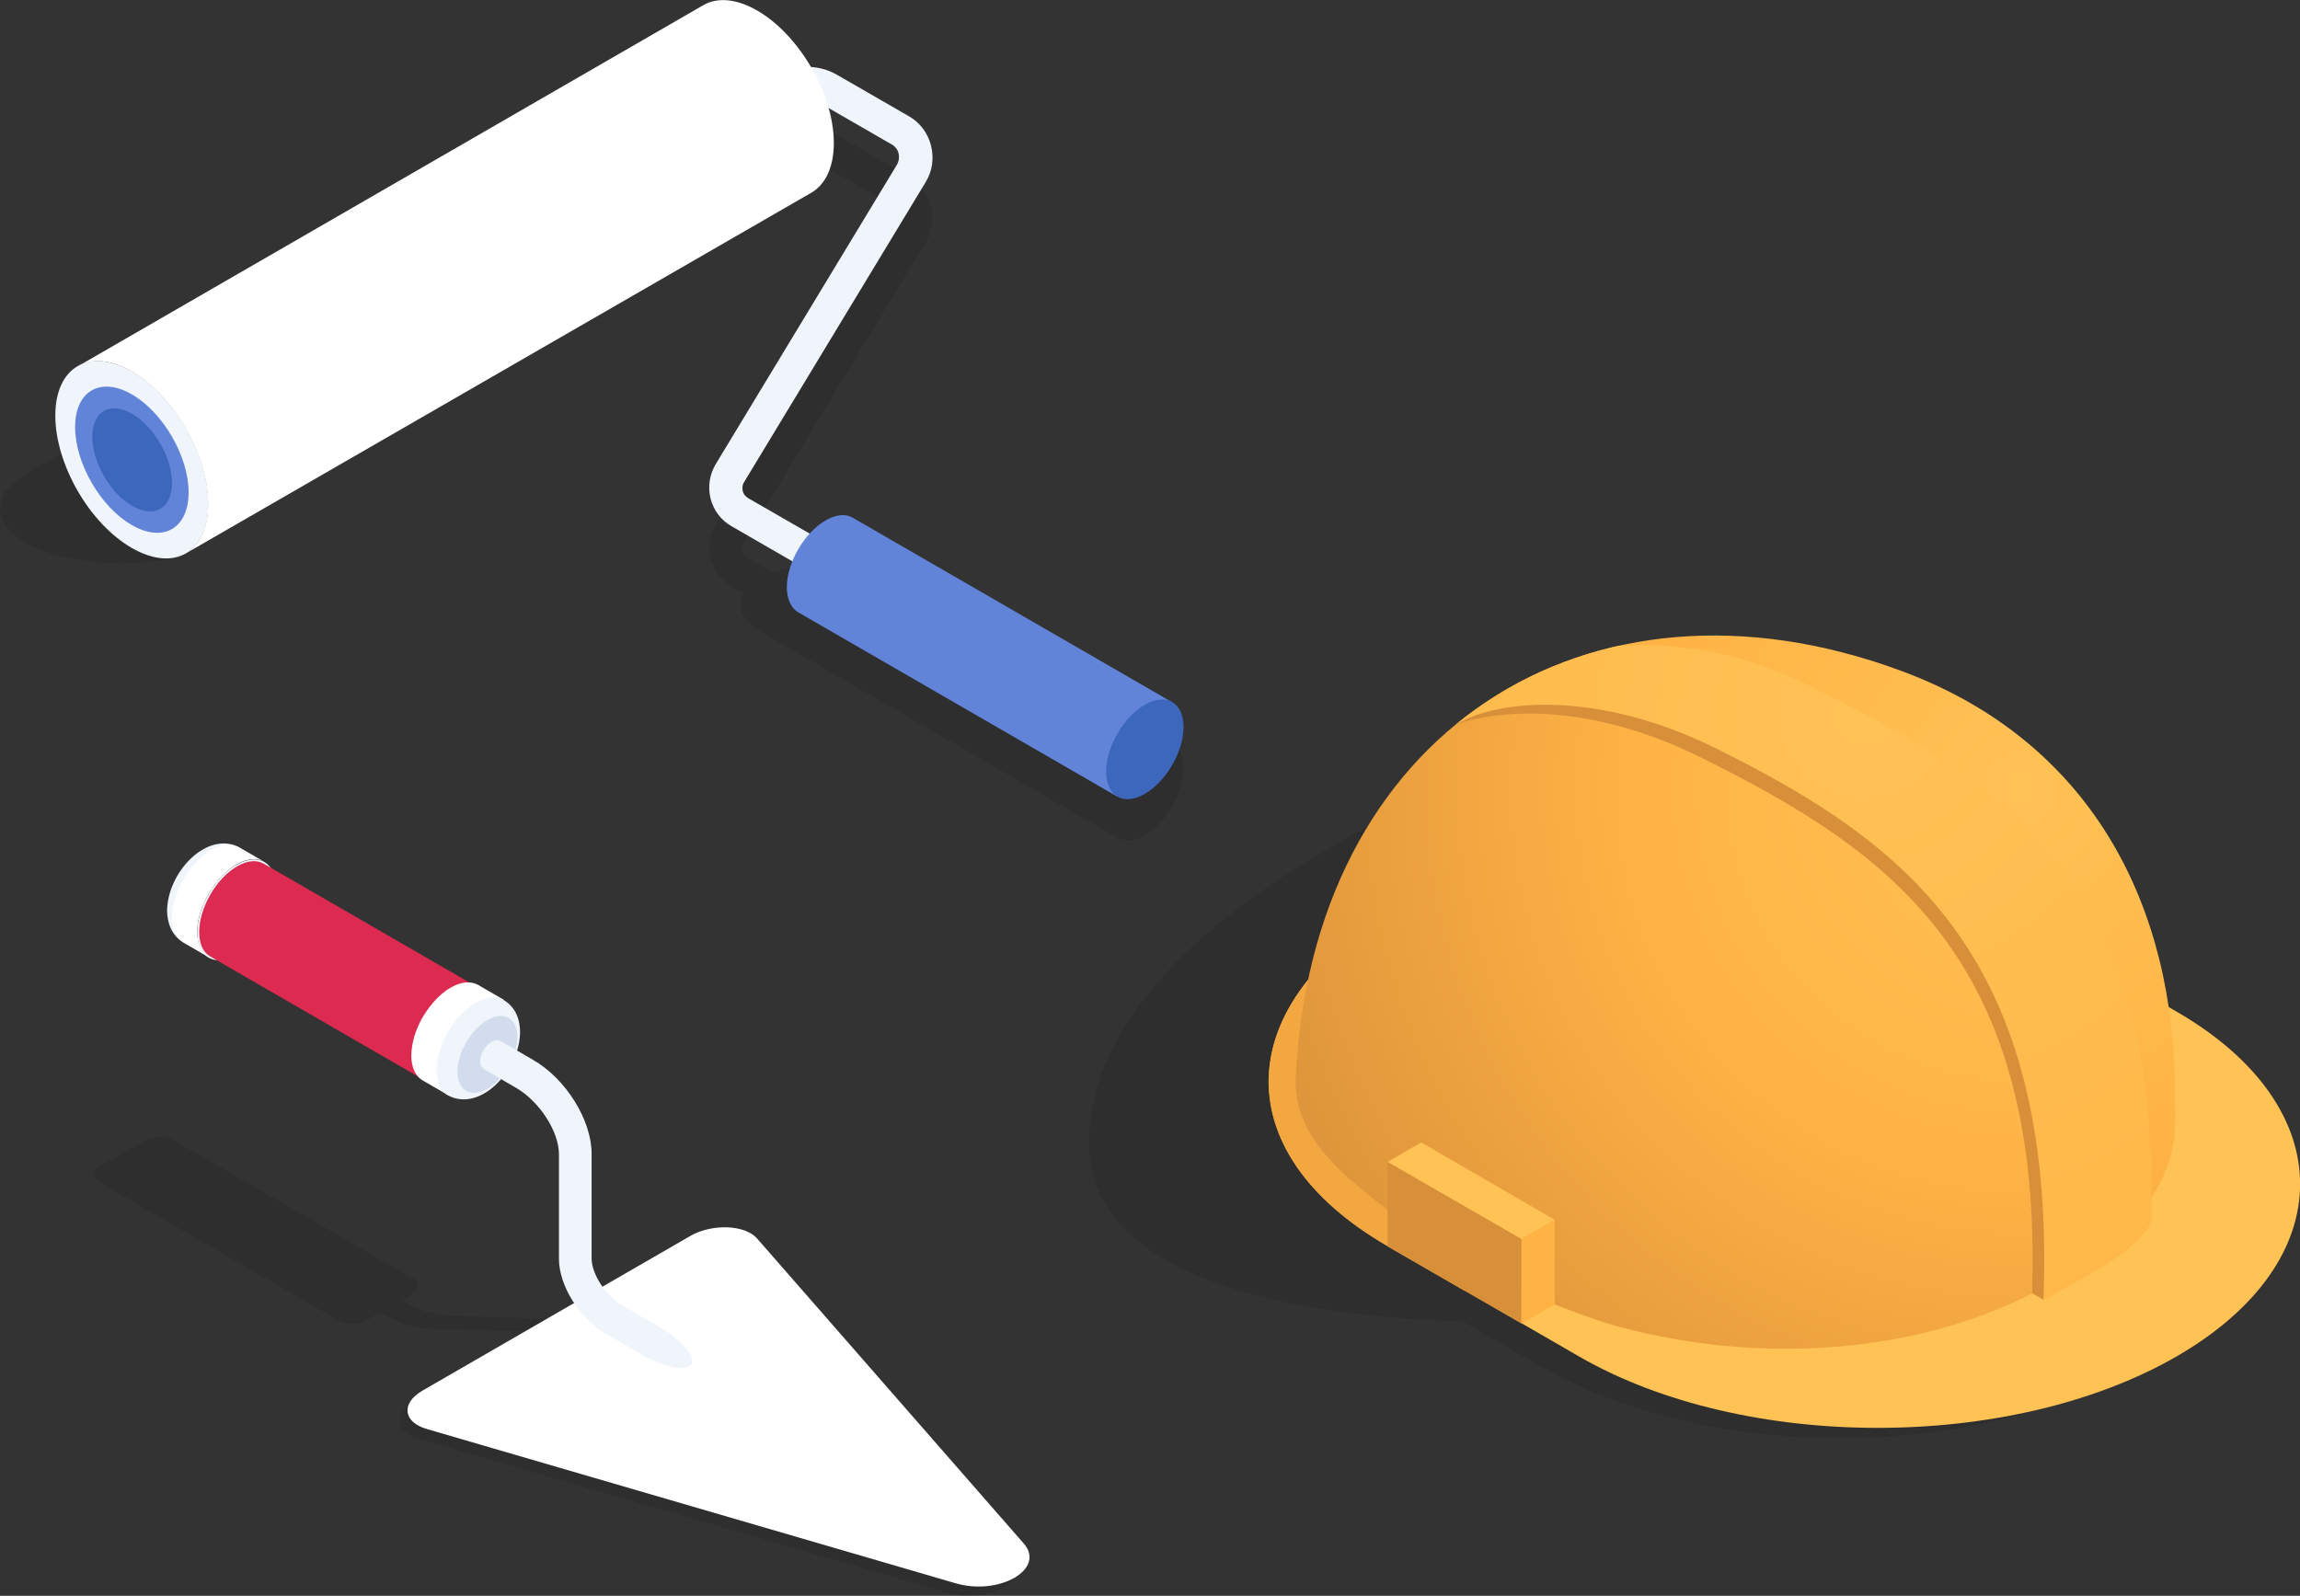 <?xml version="1.0" encoding="UTF-8"?> <!-- Generator: Adobe Illustrator 26.0.3, SVG Export Plug-In . SVG Version: 6.00 Build 0) --> <svg xmlns="http://www.w3.org/2000/svg" xmlns:xlink="http://www.w3.org/1999/xlink" id="Layer_1" x="0px" y="0px" viewBox="0 0 802.4 556.8" style="enable-background:new 0 0 802.4 556.8;" xml:space="preserve"><rect x="0" y="0" width="802.4" height="556.8" fill="#333333" stroke="none"/> <style type="text/css"> .st0{opacity:0.1;} .st1{fill:#FFC255;} .st2{fill:#F2A741;} .st3{fill:url(#SVGID_1_);} .st4{fill:#D88F39;} .st5{fill:#FFB345;} .st6{fill:url(#SVGID_00000094619138931798027050000012405133838873022865_);} .st7{fill:#FFFFFF;} .st8{fill:url(#SVGID_00000173128470418510943360000014433511282792747414_);} .st9{fill:url(#SVGID_00000082367752269986357140000017914361787913325241_);} .st10{fill:#F8C25F;} .st11{fill:#DD2A51;} .st12{fill:url(#SVGID_00000071529285381632498020000010797378836951896489_);} .st13{fill:#D2DCEC;} .st14{fill:url(#SVGID_00000084524213914681654220000016050263098540019086_);} .st15{fill:url(#SVGID_00000034793148069524535680000015758970992507783064_);} .st16{fill:url(#Cylinder_face_00000089545190799118201730000011000835897211796660_);} .st17{fill:#6184D8;} .st18{fill:#3C67BC;} </style> <g> <path class="st0" d="M746.2,356.5L679.5,318c-29.6-17.1-67.8-24.8-105.8-23.9l-61.5-21.7c0,0-132.3,49.7-132.3,126.5 c0,49.2,75.9,60.4,130.5,62.2l27.2,15.7c57.6,33.2,150.9,33.2,208.4,0S803.7,389.7,746.2,356.5z"></path> <g> <path class="st1" d="M759.3,473.3c-57.6,33.2-150.9,33.2-208.4,0l-66.6-38.5c-57.6-33.2-54.4-85.3,3.2-118.5 c57.6-33.2,147.7-35.1,205.3-1.8l66.6,38.5C816.8,386.2,816.8,440.1,759.3,473.3z"></path> <path class="st2" d="M623.7,292.7c-47.1-6.3-98.6,1.9-136.3,23.7c-57.6,33.2-60.8,85.3-3.2,118.5l26.8,15.5 C538.8,391.5,578.9,339.9,623.7,292.7z"></path> <radialGradient id="SVGID_1_" cx="704.864" cy="274.996" r="301.408" gradientUnits="userSpaceOnUse"> <stop offset="0" style="stop-color:#FFC255"></stop> <stop offset="0.448" style="stop-color:#FFB345"></stop> <stop offset="1" style="stop-color:#D88F39"></stop> </radialGradient> <path class="st3" d="M662.8,233.9C554.1,193.9,457.1,255.4,452,377.2c-0.1,20.7,17.4,34.5,42.8,52.7 c14.9,10.7,30.4,18.5,46.7,24.9c7.8,3,16.1,6.2,24,8.3c53.9,14.3,109.5,7.4,148.1-14.3c28.5-16,44.9-34.8,45.2-56.1 c0.1-3.4,0-13.9-0.1-17.3C756.8,310.2,725.9,257,662.8,233.9z"></path> <g id="Axonometric_Cube_00000167393240312724979180000014684742090100035212_"> <polygon id="Cube_face_-_left_00000111186451072279463090000014364018143184832695_" class="st4" points="530.8,461.8 484.1,434.9 484.1,405.4 530.8,432.3 "></polygon> <polygon id="Cube_face_-_right_00000152250128863865525420000008345196233948683671_" class="st5" points="542.4,455.1 530.8,461.8 530.8,432.3 542.4,425.6 "></polygon> <polygon id="Cube_face_-_top_00000103947371492082109020000009679227524969538470_" class="st1" points="530.8,432.3 484.1,405.4 495.8,398.6 542.4,425.6 "></polygon> </g> <radialGradient id="SVGID_00000134970959124655971600000015982024758197746828_" cx="650.382" cy="248.903" r="270.629" gradientUnits="userSpaceOnUse"> <stop offset="0" style="stop-color:#FFC255"></stop> <stop offset="0.68" style="stop-color:#FFB94B"></stop> <stop offset="1" style="stop-color:#FFB345"></stop> </radialGradient> <path style="fill:url(#SVGID_00000134970959124655971600000015982024758197746828_);" d="M636.8,242.1c-1.7-0.9-3.3-1.7-4.9-2.5 c-28.9-14.3-51.2-15.1-67.1-14.3c-21.2,4.7-40.4,14-56.8,27.4c13.6-4.8,44.8-8.6,85.4,11.5c66.3,32.9,119.4,70.3,115.5,186.9 l4,2.3c1.6-0.8,3.2-1.5,4.7-2.4c14.9-8.4,25.9-13.7,33-24.3c0.1-2.4,0-9.3,0-11.6C750.7,310.7,700.6,273.8,636.8,242.1z"></path> <g> <path class="st4" d="M598.8,261.2c-40.6-20.2-76.1-17.5-90.8-8.4c13.6-4.8,44.8-8.6,85.4,11.5c66.3,32.9,119.4,70.3,115.5,186.9 l4,2.3C717.4,333,664.2,293.7,598.8,261.2z"></path> </g> </g> </g> <g> <path class="st0" d="M353,543L252.7,440c-3.9-4.4-14.6-4.9-21.6-0.8l-36.5,21.1l-37-1.2c-5.5-0.2-10.9-1.7-15.7-4.5l-1.7-1l3.6-2.1 c2.7-1.6,2.7-4.1,0-5.6l-83.2-48.1c-2.7-1.6-7.1-1.6-9.8,0l-16,9.2c-2.7,1.6-2.7,4.1,0,5.6l83.2,48.1c2.7,1.6,7.1,1.6,9.8,0 l4.9-2.8l2.3,1.3c4.9,2.8,10.4,4.4,16,4.5l36.1,0.9l-43,24.8c-7,4-6.3,10.2,1.4,12.5l185.2,53.9C345,559.9,360.1,551.2,353,543z"></path> <g> <g> <g> <path class="st7" d="M333.3,552.4l-184.4-53.8c-8.3-2.4-9.1-9-1.5-13.4l93.5-54c7.5-4.3,19-3.9,23.2,0.9l93.1,106.5 C364.9,547.5,348.6,556.9,333.3,552.4z"></path> </g> <g> <g> <g> <linearGradient id="SVGID_00000126323624591871960490000005595794086381372064_" gradientUnits="userSpaceOnUse" x1="58.339" y1="311.232" x2="81.966" y2="311.232"> <stop offset="0" style="stop-color:#F0F5FC"></stop> <stop offset="1" style="stop-color:#F0F5FC"></stop> </linearGradient> <path style="fill:url(#SVGID_00000126323624591871960490000005595794086381372064_);" d="M58.3,317.5c0,1.9,0.2,7.2,4.6,10.6 L82,295C71.2,291,58.6,304.6,58.3,317.5z"></path> <g> <path class="st7" d="M83.4,295.6c-2.4-1.4-5.8-1.3-9.5,0.8c-2.2,1.2-4.3,3-6.2,5.2c-2.1,2.4-4,5.3-5.3,8.3 c-1.5,3.3-2.3,6.8-2.4,10c-0.1,4.4,1.5,7.6,4,9l8.8,5.1c-2.5-1.5-4-4.6-4-9c0-3.2,0.9-6.7,2.4-10c1.3-3,3.2-5.9,5.3-8.3 c1.9-2.1,4-3.9,6.2-5.2c3.7-2.1,7.1-2.2,9.5-0.8L83.4,295.6z"></path> </g> <linearGradient id="SVGID_00000109009004144011493410000004339331201005434256_" gradientUnits="userSpaceOnUse" x1="68.851" y1="317.411" x2="96.198" y2="317.411"> <stop offset="0" style="stop-color:#F0F5FC"></stop> <stop offset="1" style="stop-color:#F0F5FC"></stop> </linearGradient> <path style="fill:url(#SVGID_00000109009004144011493410000004339331201005434256_);" d="M82.7,301.6 c-7.6,4.2-13.8,14.7-13.9,23.5c-0.1,8.8,5.9,12.4,13.5,8.2c7.6-4.2,13.8-14.7,13.9-23.5C96.3,301,90.3,297.4,82.7,301.6z"></path> </g> <g id="Axonometric_Cylinder_00000089572119342175982700000006915994885091808943_"> <path id="Cylinder_face_00000168108705018867593580000009515140636204195461_" class="st10" d="M147.9,370.5 c0,8.4,5.9,11.8,13.2,7.6c7.3-4.2,13.2-14.4,13.2-22.9c0-8.4-5.9-11.8-13.2-7.6C153.8,351.8,147.9,362,147.9,370.5z"></path> <path id="Cylinder_body_00000122001739887462345350000007769610649923758725_" class="st11" d="M170.5,346.7l-78.4-45.3 c-2.4-1.4-5.7-1.3-9.4,0.9c-7.3,4.2-13.2,14.5-13.2,22.9c0,4.2,1.4,7.1,3.8,8.5l78.4,45.3c-2.3-1.4-3.8-4.3-3.8-8.5 c0-8.4,5.9-18.7,13.2-22.9C164.8,345.5,168.1,345.3,170.5,346.7z"></path> </g> <g> <g> <path class="st7" d="M166.9,343.7c-2.4-1.4-5.8-1.3-9.5,0.8c-2.2,1.2-4.3,3-6.2,5.2c-2.1,2.4-4,5.3-5.3,8.3 c-1.5,3.3-2.3,6.8-2.4,10c-0.1,4.4,1.5,7.6,4,9l8.8,5.1l19.4-33.3L166.9,343.7z"></path> </g> <linearGradient id="SVGID_00000152251225870246072450000000469869488636127666_" gradientUnits="userSpaceOnUse" x1="152.374" y1="365.754" x2="181.428" y2="365.754"> <stop offset="0" style="stop-color:#F0F5FC"></stop> <stop offset="1" style="stop-color:#F0F5FC"></stop> </linearGradient> <path style="fill:url(#SVGID_00000152251225870246072450000000469869488636127666_);" d="M180.9,355.9c-1.2-4.5-4.1-6.3-5.2-7 c-2.4-1.4-5.8-1.3-9.5,0.8c-7.6,4.2-13.8,14.7-13.9,23.5c-0.1,4.4,1.5,7.6,4,9C169.1,389,184.5,369.3,180.9,355.9z"></path> <path class="st13" d="M170.2,355.8c-5.7,3.2-10.5,11.2-10.6,17.9c-0.1,6.7,4.5,9.5,10.3,6.3c5.7-3.2,10.5-11.2,10.6-17.9 C180.6,355.4,176,352.6,170.2,355.8z"></path> </g> </g> <linearGradient id="SVGID_00000108291644520668777550000010074154719939551158_" gradientUnits="userSpaceOnUse" x1="167.504" y1="420.108" x2="241.556" y2="420.108"> <stop offset="0" style="stop-color:#F0F5FC"></stop> <stop offset="1" style="stop-color:#F0F5FC"></stop> </linearGradient> <path style="fill:url(#SVGID_00000108291644520668777550000010074154719939551158_);" d="M230.9,463.5l-13.8-8 c-5.7-3.3-10.7-10.9-10.7-16.4v-36.5c0-11.8-9-26.3-20.6-32.9l-11-6.4c-4.1-2.4-10.2,7.3-5.7,9.9l11,6.4 c8.1,4.7,14.9,15.2,14.9,23.1v36.5c0,9.4,7.2,20.9,16.4,26.2l13.8,8c5.3,3,13.4,5.1,15.7,3C243.8,473.8,236.3,466.6,230.9,463.5 z"></path> </g> </g> </g> </g> <g> <path class="st0" d="M10.8,164.3c0.2-0.1,34.7-20,35-20.1l204-84.2c0.2-0.2,0.4-0.4,0.7-0.6l20.9-12.1c6.5-3.7,14.5-3.7,20.9,0 L317,61.6c3.9,2.3,6.7,5.9,7.8,10.3c1.1,4.4,0.5,8.9-1.9,12.8l-63.3,104.5c-0.6,0.9-0.7,2-0.4,3.1c0.3,1.1,0.9,1.9,1.9,2.5l8.5,4.9 c4.8-1.6,10.4-2.1,15.7-1.6c0.9-0.8,1.9-1.4,2.8-2c3.8-2.2,7.2-2.4,9.6-0.9l111.2,64.2c0,0,0,0,0,0l0.1,0l0,0 c2.4,1.4,3.9,4.4,3.9,8.7c0,8.6-6,19-13.5,23.3c-3.8,2.2-7.2,2.3-9.6,0.9l0,0l-96.3-55.6l0,0l-28.5-16.5c-6.2-3.6-8-8.7-5.6-13.2 l-4.1-2.3c-3.6-2.1-6.2-5.5-7.3-9.6c-1.1-4.1-0.4-8.3,1.7-11.9l63.3-104.5c0.7-1.2,0.9-2.6,0.6-3.9c-0.3-1.3-1.2-2.5-2.4-3.2 l-24.8-14.3c-2.9-1.7-6.5-1.7-9.4,0l-20.9,12.1c-2.8,1.6-6.3,0.7-7.9-2.1c-0.4-0.7-0.6-1.5-0.7-2.2L67.5,191.3 c-2.5,1.8-5.4,3.1-8.4,3.7c-14.5,2.7-31.4,1.9-43.8-2.7C-3.2,185.4-5.2,172.9,10.8,164.3z"></path> <g> <g> <g> <linearGradient id="SVGID_00000025434556722824369880000003756525867664143530_" gradientUnits="userSpaceOnUse" x1="452.483" y1="140.561" x2="595.858" y2="140.561" gradientTransform="matrix(-1 0 0 1 843.354 0)"> <stop offset="0" style="stop-color:#F0F5FC"></stop> <stop offset="1" style="stop-color:#F0F5FC"></stop> </linearGradient> <path style="fill:url(#SVGID_00000025434556722824369880000003756525867664143530_);" d="M385.1,257.7c-1,0-2-0.3-2.9-0.8 l-127-73.3c-3.7-2.1-6.2-5.5-7.3-9.6c-1-4.1-0.4-8.3,1.7-11.9l63.3-104.6c0.7-1.2,0.9-2.6,0.6-3.9c-0.3-1.4-1.2-2.5-2.4-3.2 l-24.8-14.3c-2.9-1.7-6.5-1.7-9.4,0l-20.9,12.1c-2.7,1.6-6.3,0.6-7.9-2.1c-1.6-2.7-0.6-6.3,2.1-7.9l20.9-12.1 c6.5-3.7,14.5-3.7,20.9,0L317,40.5c3.9,2.2,6.7,5.9,7.8,10.3c1.1,4.4,0.5,8.9-1.9,12.8l-63.3,104.6c-0.6,0.9-0.7,2-0.5,3.1 c0.3,1.1,0.9,1.9,1.9,2.5L388,247c2.8,1.6,3.7,5.1,2.1,7.9C389,256.7,387.1,257.7,385.1,257.7z"></path> </g> <g id="Axonometric_Cylinder_00000052813101837849944670000003814349832798951570_"> <linearGradient id="Cylinder_face_00000094577466314185058680000005869195029997506698_" gradientUnits="userSpaceOnUse" x1="770.67" y1="160.424" x2="824.016" y2="160.424" gradientTransform="matrix(-1 0 0 1 843.354 0)"> <stop offset="0" style="stop-color:#F0F5FC"></stop> <stop offset="1" style="stop-color:#F0F5FC"></stop> </linearGradient> <path id="Cylinder_face_00000049216643392903059800000007961029206986565288_" style="fill:url(#Cylinder_face_00000094577466314185058680000005869195029997506698_);" d=" M72.7,175.8c0,17-11.9,23.9-26.7,15.4S19.3,162,19.3,145c0-17,11.9-23.9,26.7-15.4S72.7,158.8,72.7,175.8z"></path> <path id="Cylinder_face_00000179627531000323308690000011006783509157985727_" class="st17" d="M65.8,171.8 c0,12.6-8.9,17.7-19.8,11.4C35.1,177,26.2,161.6,26.2,149s8.9-17.7,19.8-11.4C56.9,143.9,65.8,159.2,65.8,171.8z"></path> <path id="Cylinder_face_00000158715818273270931100000009339664118217936807_" class="st18" d="M60,168.5c0,8.9-6.2,12.5-13.9,8 c-7.7-4.4-13.9-15.3-13.9-24.1c0-8.9,6.2-12.5,13.9-8C53.7,148.8,60,159.6,60,168.5z"></path> <g id="Cylinder_body_00000152963314667886674940000010194713946778804870_"> <path class="st7" d="M27,127.9l218.2-126c4.8-2.9,11.6-2.5,19,1.8c14.7,8.5,26.7,29.2,26.7,46.2c0,8.4-2.9,14.3-7.6,17.2 L65,193c4.7-2.8,7.6-8.8,7.6-17.2c0-17-11.9-37.7-26.7-46.2C38.6,125.3,31.8,125,27,127.9z"></path> </g> </g> </g> <g id="Axonometric_Cylinder_00000037665245622386023550000004629183894533897109_"> <path class="st17" d="M297.6,180.7c-2.4-1.5-5.8-1.3-9.6,0.9c-7.4,4.3-13.5,14.7-13.5,23.3c0,4.2,1.5,7.2,3.9,8.7l111.3,64.3 l19.2-32.9L297.6,180.7z"></path> <path id="Cylinder_face_00000041267468612723522830000018357149293286758066_" class="st18" d="M385.9,269.2 c0,8.6,6,12.1,13.5,7.8c7.4-4.3,13.5-14.7,13.5-23.3c0-8.6-6-12.1-13.5-7.8S385.9,260.6,385.9,269.2z"></path> </g> </g> </g> </svg> 